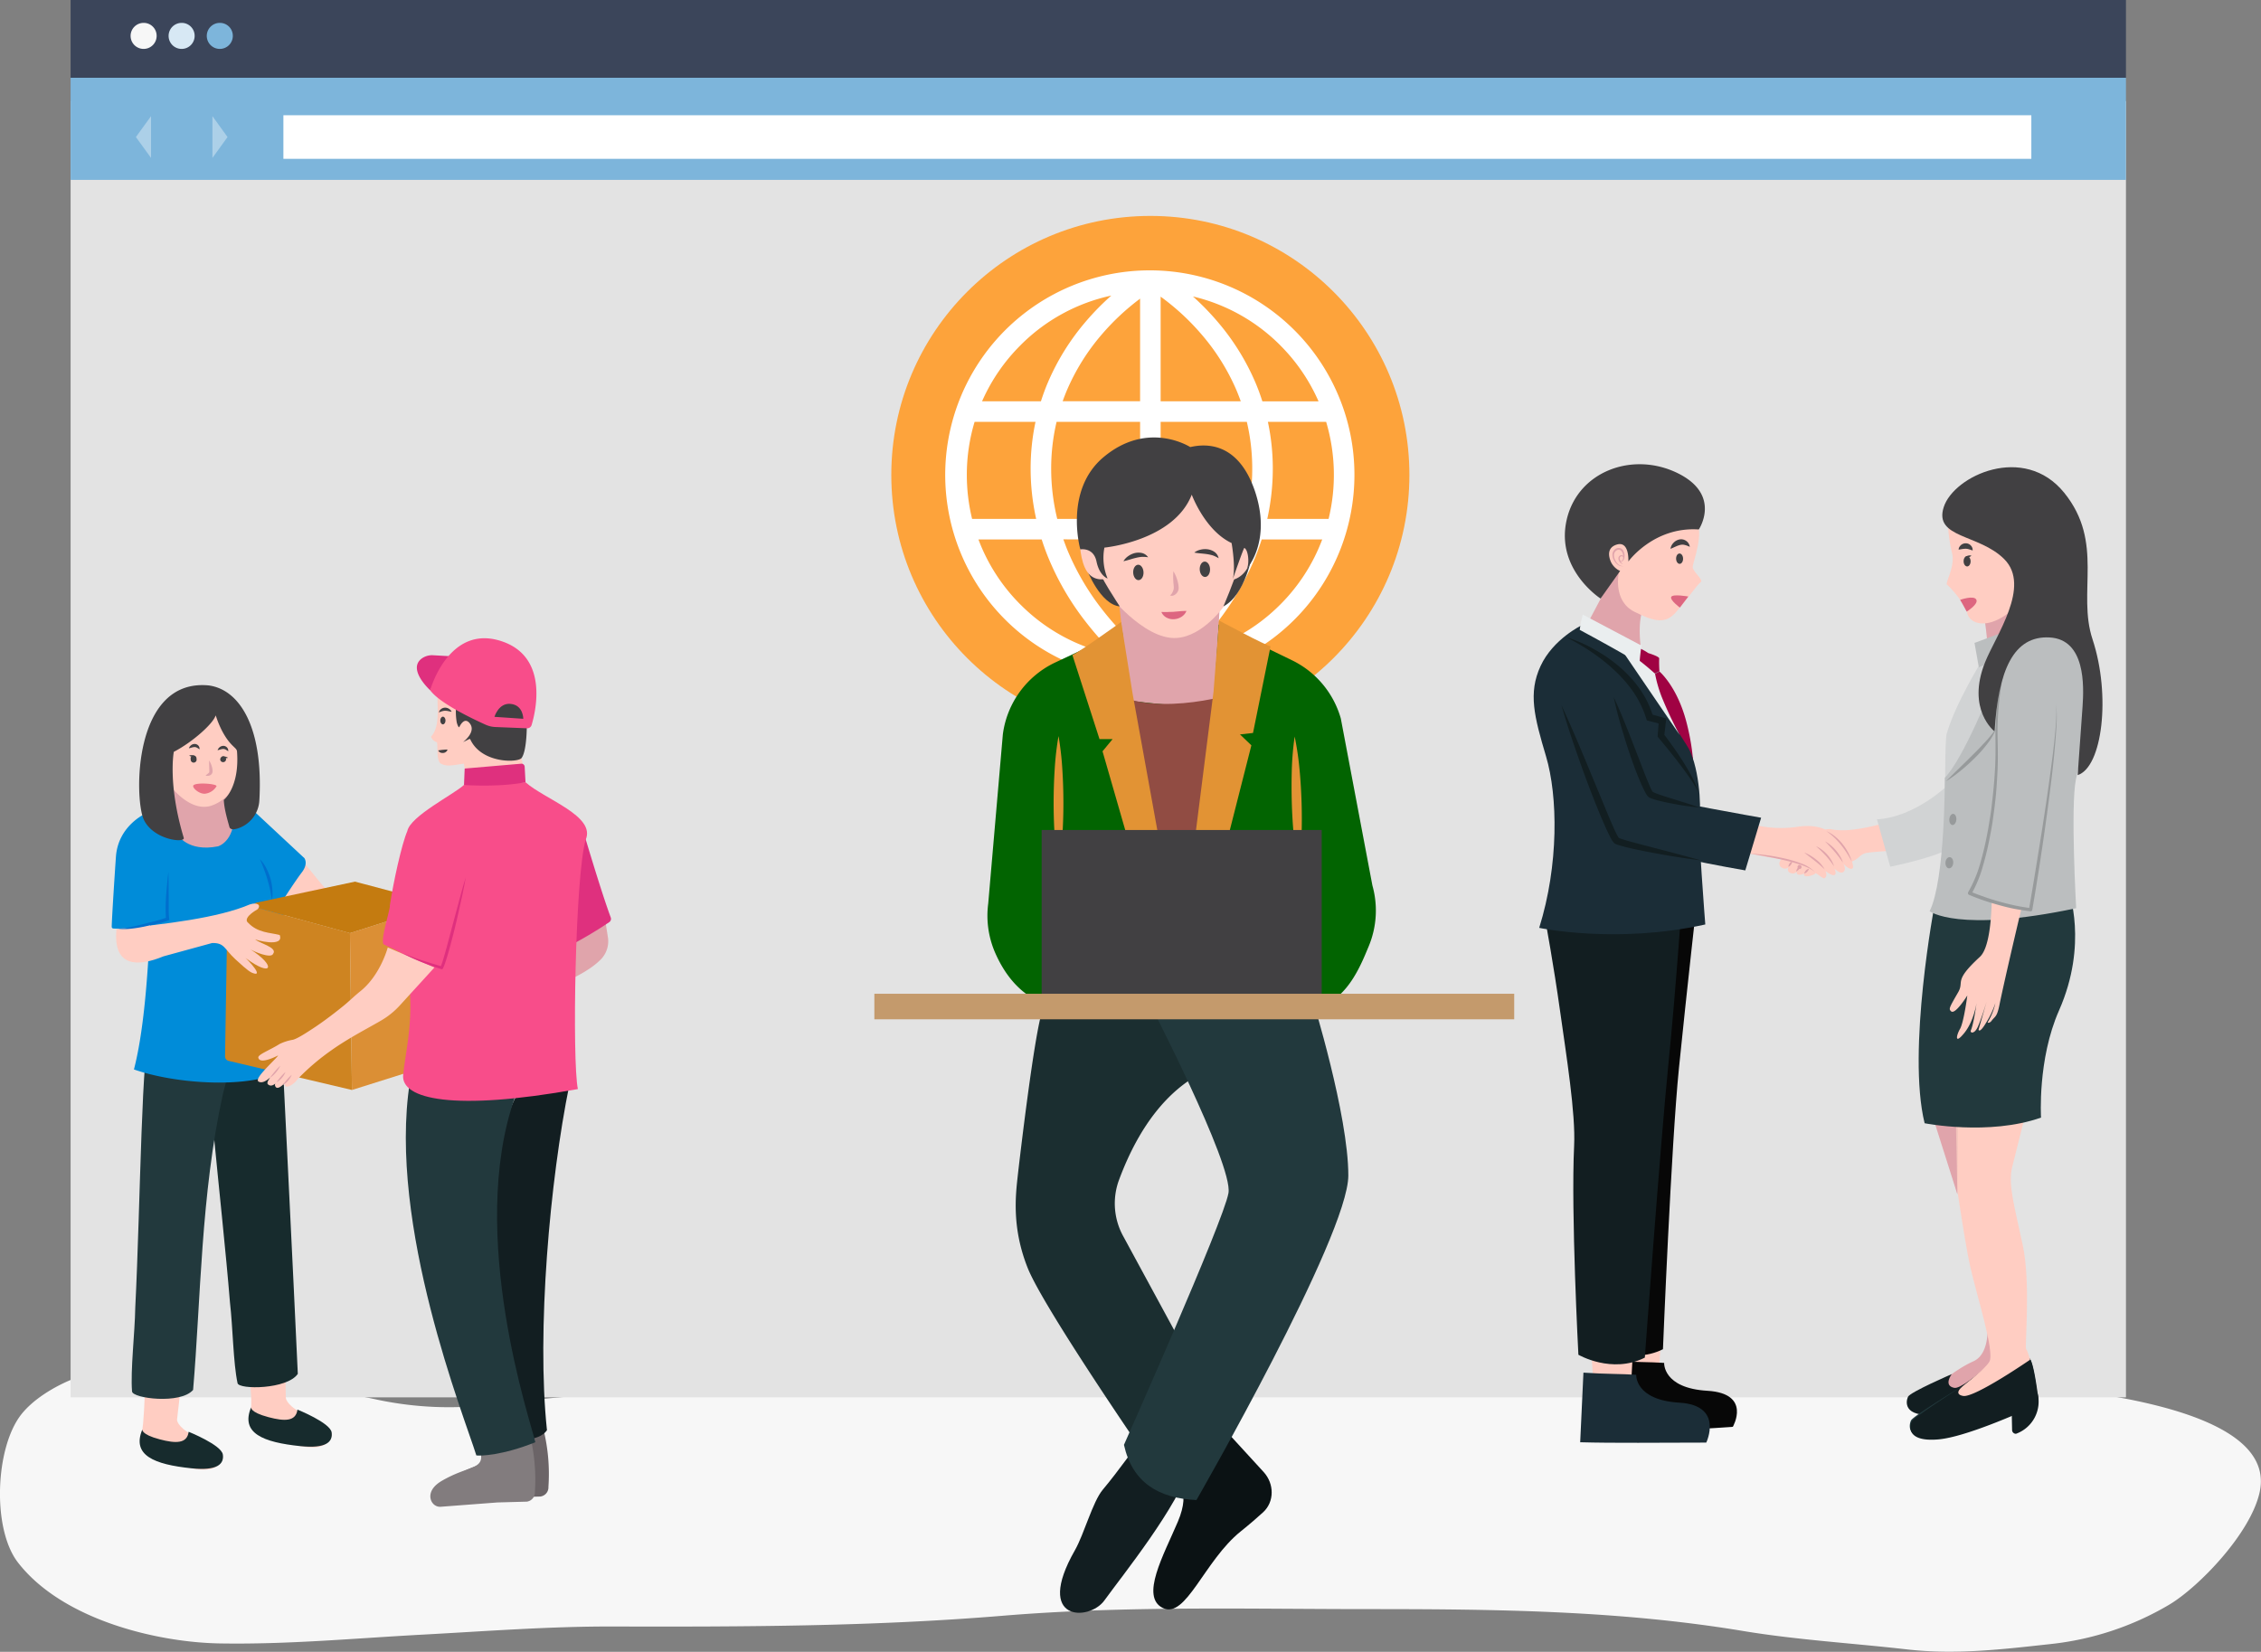 <svg xmlns="http://www.w3.org/2000/svg" viewBox="0 0 925.7 676.44"><rect x="0" y="0" width="925.7" height="676.44" fill="#808080" stroke="none"/><defs><style>.cls-1{fill:#f7f7f7;}.cls-2{fill:#e3e3e3;}.cls-3{fill:#3b455a;}.cls-4{fill:#7db5db;}.cls-5{fill:#fff;}.cls-6{fill:#d7e8f4;}.cls-7{opacity:0.36;}.cls-8{fill:#fda33b;}.cls-9{fill:#ffcdc2;}.cls-10{fill:#070707;}.cls-11{fill:#1b2d37;}.cls-12{fill:#121e21;}.cls-13{fill:#a00243;}.cls-14{fill:#979a9b;}.cls-15{fill:#eaeeef;}.cls-16{fill:#e0a4ab;}.cls-17{fill:#22393d;}.cls-18{fill:#f2c3bb;}.cls-19{fill:#d1d3d4;}.cls-20{fill:#bbbebf;}.cls-21{fill:#414042;}.cls-22{fill:#dd6680;}.cls-23{fill:#172b2d;}.cls-24{fill:#6b6467;}.cls-25{fill:#827c7e;}.cls-26{fill:#df307e;}.cls-27{fill:#008cd9;}.cls-28{fill:#006fcd;}.cls-29{fill:#c47b10;}.cls-30{fill:#ce8421;}.cls-31{fill:#db8f35;}.cls-32{fill:#f84d8a;}.cls-33{fill:#ea7185;}.cls-34{fill:#0b1214;}.cls-35{fill:#026401;}.cls-36{fill:#1b2e30;}.cls-37{fill:#914c43;}.cls-38{fill:#e29334;}.cls-39{fill:#c49a6c;}</style></defs><g id="Shadow"><path class="cls-1" d="M457,611c-27.11.1-54.22.91-81.28,4.64-10.2,1.4-20.19,4.49-30.42,5.74-20.43,2.49-40.49,7.14-61,9.28-16.51,1.73-33.08,2.75-49.54,4.94a141.38,141.38,0,0,1-47.83-1.82c-11.34-2.51-22.73-3.92-33.88-8-12.46-4.51-26-7.73-39-7.62-18.53.17-36.57.19-54.3,8.15-6.22,2.8-13.84,7.4-18.56,13.27-10.82,13.43-12.29,47-1.49,60.89,18.2,23.46,57,32.66,82.53,33.09,28,.48,55.1-2.09,83.08-3.6,26-1.4,51.95-3.4,78-3.33,53.2.14,106.41,0,159.52-4.4,49.89-4.14,99.91-2.72,149.91-2.72,51.28,0,102.21.5,153.12,8.94,22.18,3.68,44.77,5,67.06,7.54,20,2.31,39.15,0,59-2.18a120.25,120.25,0,0,0,48.45-16.08c12-7.1,33.42-29.18,37.1-46.15,10.32-47.56-145.49-46.41-169.41-46.31-26.76.12-53.73,1.21-80.48-.05-11.24-.53-22.33-3.25-33.31-6.24s-22-2.21-33-3.46c-46.24-5.21-92.59-4.45-139-4.45C487.21,611.14,472.1,611,457,611Z" transform="translate(-32.31 -60.57)"/></g><g id="Object"><rect class="cls-2" x="28.91" y="41.38" width="841.5" height="530.84"/><rect class="cls-3" x="28.91" width="841.5" height="31.85"/><rect class="cls-4" x="28.91" y="31.85" width="841.5" height="41.81"/><rect class="cls-5" x="116.03" y="47.19" width="715.64" height="17.85"/><path class="cls-1" d="M96.44,75.18a5.33,5.33,0,1,1-5.33-5.24A5.29,5.29,0,0,1,96.44,75.18Z" transform="translate(-32.31 -60.57)"/><path class="cls-6" d="M112,75.18a5.33,5.33,0,1,1-5.33-5.24A5.29,5.29,0,0,1,112,75.18Z" transform="translate(-32.31 -60.57)"/><path class="cls-4" d="M127.63,75.18a5.33,5.33,0,1,1-5.32-5.24A5.28,5.28,0,0,1,127.63,75.18Z" transform="translate(-32.31 -60.57)"/><g class="cls-7"><polygon class="cls-5" points="86.97 47.55 86.97 64.68 93.16 56.12 86.97 47.55"/><polygon class="cls-5" points="61.84 64.68 61.84 47.55 55.64 56.12 61.84 64.68"/></g><circle class="cls-8" cx="470.98" cy="194.48" r="106.06"/><path class="cls-5" d="M580.27,222.53a83.77,83.77,0,1,0,6.57,32.52A83.14,83.14,0,0,0,580.27,222.53ZM462.68,252.48a83,83,0,0,1,2.22-19.16h34.19v39.74H465.17A86.68,86.68,0,0,1,462.68,252.48Zm61.59-54.94a88.26,88.26,0,0,1,14.28,22.84q.94,2.25,1.76,4.53H507.5V182.05A97,97,0,0,1,524.27,197.54Zm-25.18-14.67v42h-31.7c.52-1.46,1.08-2.92,1.68-4.35a88.23,88.23,0,0,1,14.16-22.79A97.61,97.61,0,0,1,499.09,182.87Zm0,98.6v45.11a117.05,117.05,0,0,1-15.54-16.44,104.27,104.27,0,0,1-14.38-24.7c-.53-1.32-1-2.64-1.5-4Zm8.41,46.06V281.47H540c-.45,1.28-.93,2.55-1.44,3.82a103.57,103.57,0,0,1-14.27,24.63A117.62,117.62,0,0,1,507.5,327.53Zm0-54.47V233.32h35.29A83,83,0,0,1,545,252.48a86.17,86.17,0,0,1-2.49,20.58Zm43.91-39.74h23.85a76.11,76.11,0,0,1,1,39.74H551.16a95,95,0,0,0,2.26-20.58A91.62,91.62,0,0,0,551.41,233.32Zm5-31.4a74.94,74.94,0,0,1,15.74,23h-23c-.84-2.64-1.8-5.25-2.89-7.81a96.71,96.71,0,0,0-15.63-25,107.15,107.15,0,0,0-9.91-10.14A74.7,74.7,0,0,1,556.42,201.92Zm-106.26,0a74.56,74.56,0,0,1,37.16-20.31A106.06,106.06,0,0,0,477,192.08a96.67,96.67,0,0,0-15.62,25c-1.09,2.56-2.05,5.17-2.89,7.81h-24.1A74.94,74.94,0,0,1,450.16,201.92Zm-18.83,31.4h24.95a91.62,91.62,0,0,0-2,19.16,94.39,94.39,0,0,0,2.27,20.58H430.31a76,76,0,0,1-2.16-18A75.12,75.12,0,0,1,431.33,233.32Zm18.83,74.87a75,75,0,0,1-17.25-26.72h25.9c.76,2.39,1.62,4.77,2.57,7.12a112.24,112.24,0,0,0,15.53,26.71,126.86,126.86,0,0,0,12.2,13.56A74.61,74.61,0,0,1,450.16,308.19Zm106.26,0a74.58,74.58,0,0,1-37.55,20.39,127.09,127.09,0,0,0,11.92-13.28,112.58,112.58,0,0,0,15.53-26.71c.95-2.35,1.8-4.73,2.56-7.12h24.79A75,75,0,0,1,556.42,308.19Z" transform="translate(-32.31 -60.57)"/><path class="cls-9" d="M712.76,600.28l-1.36,25-15,.12s-2.27-29.58-1.91-30.15S712.76,600.28,712.76,600.28Z" transform="translate(-32.31 -60.57)"/><path class="cls-10" d="M690.7,646.3c13.58.4,32.13,0,51.07-1.45,0,0,7.89-13.66-10.44-14.75s-17.68-11.42-17.68-11.42c-5.68-.4-12.85-.27-21.61-.88Z" transform="translate(-32.31 -60.57)"/><path class="cls-9" d="M701.33,605.15l-1.36,25-15,.12s-2.27-29.58-1.91-30.14S701.33,605.15,701.33,605.15Z" transform="translate(-32.31 -60.57)"/><path class="cls-11" d="M679.27,651.18c13.58.39,32.5.16,51.62.14,0,0,7.34-15.25-11-16.35s-17.68-11.42-17.68-11.42c-5.68-.4-12.85-.27-21.61-.88Z" transform="translate(-32.31 -60.57)"/><path class="cls-9" d="M811,395.46s-15,5.27-24.75,5.1c-4.41-.07-3.91-.79-6.65-.29-3.84-1.76-8.08-1.64-11.71-1.07a46,46,0,0,1-20.79-1.87s-6.75,10.49-6.47,10.85,14.37,3.42,21,4.24c-2.55,2.95,1.57,4.95,3,3.21-1.44,2.48,2.41,3.48,3.27,1.8-.32,2.36,3,.95,3.09.84-.91,2.18,4.35.74,4.67-.17,1.34.81,3.12,2.35,3.56,2.12,1.62-.85.45-3,.45-3s2.63,2.16,3.71,1.68-.06-2.74-.06-2.74,2.24,2.52,3.68,1.49,0-3.41,0-3.41,2.62,3,3.83,1.87c.37-.34,0-1.82-.27-2.77,3-1.14,3.17-3,6.16-3.53,4.17-.72,23.28-1.51,23.28-1.51Zm-27,7.9h0Z" transform="translate(-32.31 -60.57)"/><path class="cls-10" d="M666,438.54s15.86,62.2,14.51,89.81,2.65,82.95,2.65,82.95,16.47,8.61,30,1.78c0,0,3.37-83.68,6.55-115.15s7.79-72.35,7.79-72.35Z" transform="translate(-32.31 -60.57)"/><path class="cls-12" d="M665.2,438.56s3.11,16.58,5.88,36.33c2.53,18,6.36,41.69,5.71,54.85-1.34,27.61,1.75,85.6,1.75,85.6s13.69,8,27.2,1.18c0,0,6.45-88.55,9.63-120s5.9-71.91,5.9-71.91Z" transform="translate(-32.31 -60.57)"/><path class="cls-13" d="M707.12,328s4.66,1.41,4.49,2.23a52.6,52.6,0,0,0,.11,5.32s7.17,6,11,20.53,3,25.15,3,25.15a283.46,283.46,0,0,1-18.09-26.75c-10.14-16.73-14.61-23.27-11.32-27.62S707.12,328,707.12,328Z" transform="translate(-32.31 -60.57)"/><rect class="cls-14" x="708.64" y="336.12" width="3.25" height="0.19" transform="translate(-107.82 284.41) rotate(-25.97)"/><path class="cls-11" d="M679.89,316.63s-11.72,5.61-16.84,16.68-2.6,20.71,2.24,37,5.27,44.39-2.8,70.22c0,0,31.53,6.73,68-1.39,0,0-3.13-39.66-2.4-43.9s0-21.94-5.38-29.79S700.87,327.9,700,326.16,679.89,316.63,679.89,316.63Z" transform="translate(-32.31 -60.57)"/><path class="cls-15" d="M696.34,326.81,720,361.55a155.52,155.52,0,0,1-7.28-15.42,52.65,52.65,0,0,1-2.8-9.68S700.44,327.78,696.34,326.81Z" transform="translate(-32.31 -60.57)"/><path class="cls-15" d="M680.35,312.26a40.1,40.1,0,0,0-1.26,6.25s22.52,12.1,24.47,14a70.93,70.93,0,0,1,.86-7.76Z" transform="translate(-32.31 -60.57)"/><path class="cls-16" d="M689.3,302.65l-5.92,11.18L704,324.74s-1.61-11.61,2-16.51-7-22-11.67-16.74A20,20,0,0,0,689.3,302.65Z" transform="translate(-32.31 -60.57)"/><path class="cls-9" d="M695.06,295.16s-2.5,11.43,6.33,15.89,12.93,4.83,16.94.38,8.7-11.3,10.3-12.49c1.25-.94-3.37-4.39-3.31-6.21s5.24-14.94,1-19-34.82-2.93-39.8,3S695.06,295.16,695.06,295.16Z" transform="translate(-32.31 -60.57)"/><path class="cls-16" d="M846,603.46s1.1,11.55-5.78,14.59S826,627.44,826,627.44s12.7,5.45,16,3.19,15.23-10.2,12-17A28.62,28.62,0,0,0,846,603.46Z" transform="translate(-32.31 -60.57)"/><path class="cls-12" d="M831.38,623.29s-17,7.34-17.9,9.27-2,8.37,10.87,7.29c11-.92,33.25-10.85,39.57-13.75,1-.47-1.42-.93-1.56-2-.52-4.19-1.89-14.19-3.31-16.31,0,0-22,22-26.62,21.11S831.38,623.29,831.38,623.29Z" transform="translate(-32.31 -60.57)"/><path class="cls-17" d="M836.49,627.74s-20.85,12.58-21.77,14.51-2,8.37,10.86,7.29c11-.92,33.26-10.85,39.57-13.75a2.57,2.57,0,0,0,1.48-2.65c-.52-4.19-1.89-14.19-3.31-16.31,0,0-22.86,15.75-27.52,14.89S836.49,627.74,836.49,627.74Z" transform="translate(-32.31 -60.57)"/><path class="cls-9" d="M831.93,535.91S836.41,568,839,579.44s10,34.61,7.85,38.66-18.43,15.66-18.43,15.66,17.94,4.91,23.86.79,12.29-13.36,12.29-13.36-2-7.6-2.71-8.13,2-26.66-1.39-42.61-6.15-25-4.29-32.13,10-40.34,10-40.34l-37.92,17.93Z" transform="translate(-32.31 -60.57)"/><polygon class="cls-18" points="792.11 456.92 801.4 489.08 801.63 455.23 792.11 456.92"/><polygon class="cls-16" points="791.19 456.94 801.4 489.08 800.71 455.25 791.19 456.94"/><path class="cls-17" d="M824.46,430.54s-11.48,60.27-4.17,90c0,0,26.24,5.22,47.66-2.31,0,0-1.5-23.81,7.36-43.86,12.09-27.34,3.89-49.1,3.89-49.1Z" transform="translate(-32.31 -60.57)"/><path class="cls-19" d="M829.78,382.1s-13.35,13.09-29,14l5.43,19.39s20.4-4.06,25.65-8.4S829.78,382.1,829.78,382.1Z" transform="translate(-32.31 -60.57)"/><path class="cls-19" d="M843.86,330.9s-11,17.79-14.51,30.05c-.84,2.94-.61,25.39-.61,25.39s29.3-22.56,30.3-34,11.16-27.27,1.18-28.43S843.86,330.9,843.86,330.9Z" transform="translate(-32.31 -60.57)"/><path class="cls-20" d="M847.9,341.74s-11.6,29.36-19.35,37.34c0,0,.21,41.68-6.21,54.64,0,0,11.51,9,60-1.23,0,0-2.35-41.58-.12-52.69s10-44.57,8.39-50.54-12.89-22.58-20.38-15.3-12.84,13-16.07,15.36S847.9,341.74,847.9,341.74Z" transform="translate(-32.31 -60.57)"/><path class="cls-16" d="M844.67,312.86s1.68,11.07,1.18,13.08c0,0,17.2-4.65,17.63-10s2.43-15-4.81-13S844.67,312.86,844.67,312.86Z" transform="translate(-32.31 -60.57)"/><path class="cls-9" d="M847.33,409.47s2.75,36.33-4.4,42.92c-11.09,10.21-6.24,9.92-8.91,14.52-3.76,6.5-3.9,6.82-2.9,7.78,1.67,1.61,6.65-6.47,6.65-6.47s-1.4,10.94-3,13.71-2.21,6.59,1.8,1.6,5-12.35,5-12.35-1.16,8.75-2.38,11.38a.6.6,0,0,0,.6.84c.63-.06,1.48-.56,2.3-2.4,1.57-3.49,3.54-10.1,3.54-10.1l-3.26,11.34s.36,1.83,3.26-3.14a35.65,35.65,0,0,0,3.64-7.8,25.22,25.22,0,0,1-3.09,7.77c-.32.49.8.49,1.46-.4,1.52-2.06,2.26-1.44,3.32-6.74,1.74-8.68,10.28-45.59,12.49-53.19Z" transform="translate(-32.31 -60.57)"/><path class="cls-20" d="M855.44,325.75s-6.35,16.33-5.71,38.7S845.35,416,838.8,426.38a100.94,100.94,0,0,0,24.89,6.77s12.21-70.69,10.47-84.3" transform="translate(-32.31 -60.57)"/><path class="cls-14" d="M855.44,325.75a93.14,93.14,0,0,0-3.2,12.42,120.17,120.17,0,0,0-2.06,25.49c.1,4.28.16,8.59-.06,12.88s-.47,8.58-1,12.84c-.22,2.14-.55,4.27-.83,6.4s-.65,4.24-1.07,6.36a124.35,124.35,0,0,1-2.92,12.57,52.1,52.1,0,0,1-4.89,12.06l-.33-1.07c1.95.82,4,1.56,6,2.26s4.07,1.33,6.13,1.91,4.14,1.09,6.23,1.53,4.21.77,6.32,1.06L863,433c1.22-7,2.37-14,3.5-21s2.26-14,3.3-21,2-14,2.91-21.06c.44-3.51.84-7,1.14-10.56a68.25,68.25,0,0,0,.31-10.6,64,64,0,0,1,0,10.63c-.22,3.54-.53,7.07-.87,10.6-.69,7.06-1.6,14.1-2.53,21.13s-1.94,14.05-3,21.05-2.21,14-3.39,21h0a.68.68,0,0,1-.76.57c-2.16-.28-4.32-.6-6.44-1s-4.25-.94-6.34-1.52-4.17-1.2-6.23-1.9-4.08-1.46-6.1-2.32a.74.74,0,0,1-.39-1l0-.09v0A51.07,51.07,0,0,0,843,414.32a125.42,125.42,0,0,0,2.95-12.43c.42-2.09.74-4.21,1.09-6.31s.63-4.22.85-6.34q.78-6.36,1.16-12.76c.28-4.26.29-8.53.25-12.81a108.39,108.39,0,0,1,.57-12.87,113.6,113.6,0,0,1,2-12.71A86.23,86.23,0,0,1,855.44,325.75Z" transform="translate(-32.31 -60.57)"/><path class="cls-20" d="M867.27,314l-26.56,9.84,1.78,10s9.8-4.38,11.71-4.52Z" transform="translate(-32.31 -60.57)"/><path class="cls-9" d="M829.56,272.22s.45,9.13,1.93,14.7-3,12.49-2,13.15,7.25,7.36,8.29,11.71,9.17,7.86,21.08-3.85,18.86-32.73,2-37.71A47,47,0,0,0,829.56,272.22Z" transform="translate(-32.31 -60.57)"/><path class="cls-21" d="M848.93,360.09s-11.67-8.95-3.87-28.37c4.36-10.88,18.84-31.08,7.87-42.14-10.32-10.42-28.93-8.51-24.82-21.34S861,242,877.46,262.38s5.23,40.78,11.58,60c7.59,23,4,52.4-6.09,55.6,0,0,1.42-19.69,2-28.07s1.26-27.51-13.5-28.3S850.45,335,848.93,360.09Z" transform="translate(-32.31 -60.57)"/><path class="cls-14" d="M829.05,380.52c3.51-3.62,7.15-7,10.67-10.56,1.78-1.74,3.5-3.53,5.19-5.35a49,49,0,0,0,4.7-5.8,24,24,0,0,1-3.81,6.55c-.74,1-1.6,2-2.41,2.93s-1.72,1.85-2.62,2.74c-1.79,1.76-3.65,3.47-5.61,5.05A58.05,58.05,0,0,1,829.05,380.52Z" transform="translate(-32.31 -60.57)"/><path class="cls-14" d="M833.28,396.25c-.11,1.26-.83,2.24-1.62,2.17s-1.35-1.14-1.25-2.4.83-2.24,1.62-2.18S833.38,395,833.28,396.25Z" transform="translate(-32.31 -60.57)"/><path class="cls-14" d="M832,414c-.1,1.27-.89,2.23-1.77,2.16s-1.5-1.15-1.4-2.42.9-2.23,1.77-2.16S832.11,412.69,832,414Z" transform="translate(-32.31 -60.57)"/><path class="cls-12" d="M836.49,627.74s-20.61,13.06-21.52,15-2,8.37,10.86,7.28c11-.92,33.25-10.84,39.57-13.74a2.57,2.57,0,0,0,1.48-2.66c-.52-4.19-1.89-14.18-3.31-16.3,0,0-22.86,15.75-27.52,14.89S836.49,627.74,836.49,627.74Z" transform="translate(-32.31 -60.57)"/><path class="cls-12" d="M857.7,647.71a1.56,1.56,0,0,1-1.6-1.54l-.18-8.86,10.64-6.13A14,14,0,0,1,857.7,647.71Z" transform="translate(-32.31 -60.57)"/><path class="cls-21" d="M699,290.49s10.37-14.35,28.84-13.1c0,0,9.55-14.24-8.84-23.15s-40.74-.6-45.26,19.2c-4.64,20.36,13.88,32.24,13.88,32.24l8-11.29a7.8,7.8,0,0,1-3.76-3.69c-1.12-2.62-1.46-5.87,2.28-7.09C699.51,281.85,699,290.49,699,290.49Z" transform="translate(-32.31 -60.57)"/><path class="cls-11" d="M694.4,346.58s11.18,38.28,14.79,40,44.16,8.85,44.16,8.85L746.87,417s-49-8.29-54.16-14-21.1-52.71-21.1-52.71Z" transform="translate(-32.31 -60.57)"/><path class="cls-12" d="M693,346.05c2.26,4.84,4.26,9.75,6.21,14.68s3.84,9.86,5.73,14.78c.47,1.23.95,2.46,1.44,3.67s1,2.43,1.51,3.59a16.71,16.71,0,0,0,.81,1.64c.11.22.33.47.2.38.05,0,.2.11.29.16a2.4,2.4,0,0,0,.36.18c1.1.48,2.37.9,3.6,1.32,5,1.61,10.1,3.1,15.14,4.84a120.7,120.7,0,0,1-15.78-2.59,31.28,31.28,0,0,1-4-1.14,5.5,5.5,0,0,1-.55-.23,6.52,6.52,0,0,1-.58-.3,4.42,4.42,0,0,1-1-1.16,21.14,21.14,0,0,1-1-1.87c-1.23-2.45-2.21-4.92-3.19-7.41-1.91-5-3.59-10-5.13-15.1S694.08,351.28,693,346.05Z" transform="translate(-32.31 -60.57)"/><path class="cls-12" d="M671.59,349.34c3.36,7.24,6.48,14.56,9.55,21.9l9.12,22c.76,1.83,1.52,3.66,2.32,5.46.39.9.8,1.8,1.22,2.67.21.43.42.87.64,1.27a11.37,11.37,0,0,0,.62,1l0,0s0,0,0,0a.18.18,0,0,0-.07,0l0,0h0l.23.1a4.29,4.29,0,0,0,.53.22c.45.15.88.31,1.35.45.93.28,1.87.56,2.82.82l5.74,1.53c7.69,2,15.41,4,23.08,6.15-7.92-1-15.78-2.3-23.61-3.87-2-.39-3.91-.79-5.86-1.27-1-.22-2-.48-2.94-.74-.49-.12-1-.29-1.5-.44a6.91,6.91,0,0,1-.85-.33l-.46-.2,0,0-.11-.08-.21-.17-.15-.14-.1-.12a9,9,0,0,1-1-1.49c-.26-.46-.49-.92-.72-1.38-.45-.91-.88-1.82-1.3-2.74q-1.24-2.75-2.41-5.5c-1.51-3.7-3-7.4-4.41-11.12s-2.81-7.46-4.12-11.22C676.31,364.57,673.79,357,671.59,349.34Z" transform="translate(-32.31 -60.57)"/><path class="cls-12" d="M673.4,321.45a58,58,0,0,1,11.35,4.87c1.8,1,3.58,2.07,5.3,3.24s3.37,2.45,5,3.79a53.09,53.09,0,0,1,4.54,4.34,43.69,43.69,0,0,1,4,4.91,42.19,42.19,0,0,1,3.24,5.46,39.34,39.34,0,0,1,2.3,5.95l-1-1,5.2,1.44,1.19.33-.14,1.2-.72,6.07-.29-1c1.46,1.85,2.82,3.74,4.17,5.65s2.65,3.85,3.9,5.83,2.43,4,3.53,6.08a31.65,31.65,0,0,1,2.69,6.48,41.16,41.16,0,0,0-3.56-6c-1.31-1.91-2.68-3.77-4.08-5.61s-2.84-3.65-4.29-5.46-2.93-3.58-4.4-5.35l-.33-.4,0-.56.48-6.09,1.06,1.52-5.22-1.38-.77-.2-.25-.8a40.67,40.67,0,0,0-5.11-10.6,53.81,53.81,0,0,0-7.78-9,74.3,74.3,0,0,0-9.44-7.54A90.52,90.52,0,0,0,673.4,321.45Z" transform="translate(-32.31 -60.57)"/><path class="cls-21" d="M716.25,285.31a4.34,4.34,0,0,1,1.15-2.38,4.63,4.63,0,0,1,2.42-1.43,3.56,3.56,0,0,1,2.94.64,3.35,3.35,0,0,1,.94,1.05,4.16,4.16,0,0,1,.45,1.28c-.47-.14-.81-.34-1.18-.46a7.38,7.38,0,0,0-1-.3,3.67,3.67,0,0,0-1.68,0,9.29,9.29,0,0,0-1.82.64C717.79,284.63,717.09,285,716.25,285.31Z" transform="translate(-32.31 -60.57)"/><ellipse class="cls-21" cx="719.95" cy="289.4" rx="1.43" ry="2.12" transform="translate(-38.05 -45.86) rotate(-1.17)"/><path class="cls-21" d="M839.94,286c-.69-.24-1.21-.42-1.66-.54a4.29,4.29,0,0,0-1.12-.17,7.91,7.91,0,0,0-1.18.08c-.24,0-.5.1-.8.12a5.24,5.24,0,0,1-1,.12,3.33,3.33,0,0,1,.31-1,3.75,3.75,0,0,1,.64-.8,3,3,0,0,1,2.1-.76,2.82,2.82,0,0,1,2.06,1A2.51,2.51,0,0,1,839.94,286Z" transform="translate(-32.31 -60.57)"/><path class="cls-21" d="M836.25,290.44c0,1.17.69,2.1,1.48,2.09s1.41-1,1.39-2.15-.69-2.1-1.48-2.08S836.23,289.27,836.25,290.44Z" transform="translate(-32.31 -60.57)"/><path class="cls-22" d="M723.54,304.85s-6.37-1.16-7,.15,3.55,4.37,3.55,4.37Z" transform="translate(-32.31 -60.57)"/><path class="cls-22" d="M834.82,306.22s5.58-2,6.62-.13-3.93,4.93-3.93,4.93S835.29,306.86,834.82,306.22Z" transform="translate(-32.31 -60.57)"/><path class="cls-16" d="M748.92,410.15c2.34.1,4.66.35,7,.67s4.61.75,6.9,1.26a49.62,49.62,0,0,1,6.73,2,14.77,14.77,0,0,1,5.92,3.71,11,11,0,0,0-2.9-1.88,26.37,26.37,0,0,0-3.22-1.29c-2.2-.72-4.44-1.32-6.7-1.84s-4.54-1-6.83-1.42c-1.14-.22-2.28-.43-3.43-.63Z" transform="translate(-32.31 -60.57)"/><path class="cls-16" d="M771,409.7a14.18,14.18,0,0,1,2.48,1.2,21.65,21.65,0,0,1,2.27,1.55,12.91,12.91,0,0,1,3.6,4.14c-.66-.65-1.31-1.25-2-1.85s-1.37-1.15-2.08-1.7C773.88,411.92,772.43,410.86,771,409.7Z" transform="translate(-32.31 -60.57)"/><path class="cls-16" d="M780.07,400.94a14.55,14.55,0,0,1,3.53,2.16,20.43,20.43,0,0,1,2.95,2.93,21,21,0,0,1,2.31,3.45c.35.6.61,1.24.9,1.87s.48,1.3.69,1.95c-.68-1.2-1.34-2.39-2.09-3.52A33.52,33.52,0,0,0,786,406.5a32.13,32.13,0,0,0-2.76-3A27.26,27.26,0,0,0,780.07,400.94Z" transform="translate(-32.31 -60.57)"/><path class="cls-16" d="M775.83,407.12a10.63,10.63,0,0,1,2.43,1.43,14.53,14.53,0,0,1,2.09,1.91,14.39,14.39,0,0,1,1.69,2.27,11.08,11.08,0,0,1,1.16,2.58c-.56-.76-1.07-1.53-1.64-2.25s-1.14-1.43-1.77-2.1A45,45,0,0,0,775.83,407.12Z" transform="translate(-32.31 -60.57)"/><path class="cls-16" d="M779.51,405.11a16,16,0,0,1,4.46,3.7,16.36,16.36,0,0,1,1.69,2.36,12.62,12.62,0,0,1,1.2,2.65c-.57-.79-1.1-1.57-1.68-2.32S784,410,783.4,409.29s-1.25-1.42-1.9-2.11S780.2,405.8,779.51,405.11Z" transform="translate(-32.31 -60.57)"/><path class="cls-16" d="M764.52,415.52a2.35,2.35,0,0,1,.46-1.32,2.32,2.32,0,0,1,1.08-.9,2.44,2.44,0,0,1-.47,1.32A2.34,2.34,0,0,1,764.52,415.52Z" transform="translate(-32.31 -60.57)"/><path class="cls-16" d="M767.71,417.46a3.19,3.19,0,0,1,.63-1.48.83.83,0,1,1,.6.45A3.21,3.21,0,0,1,767.71,417.46Z" transform="translate(-32.31 -60.57)"/><path class="cls-16" d="M771,418.27a2.58,2.58,0,0,1,.68-1.24,2.49,2.49,0,0,1,1.22-.72,2.39,2.39,0,0,1-.68,1.24A2.49,2.49,0,0,1,771,418.27Z" transform="translate(-32.31 -60.57)"/><path class="cls-16" d="M697.06,292.39a3.07,3.07,0,0,1-2.27-.46,5.22,5.22,0,0,1-1.6-1.77,4.47,4.47,0,0,1-.71-2.33,2.94,2.94,0,0,1,1-2.31,2.37,2.37,0,0,1,2.55-.34,2.16,2.16,0,0,1,.93,1,4,4,0,0,1,.4,1.17,4.07,4.07,0,0,1-.26,2.41,1.79,1.79,0,0,1-.37.51.78.78,0,0,1-.62.23c-.48-.08-.66-.51-.81-.85.21.31.5.66.82.65s.52-.37.63-.69a3.77,3.77,0,0,0,0-2.13,2.34,2.34,0,0,0-1.06-1.62,1.66,1.66,0,0,0-1.76.28,2.31,2.31,0,0,0-.83,1.74,4.32,4.32,0,0,0,.51,2.05,5.4,5.4,0,0,0,1.31,1.75A3.08,3.08,0,0,0,697.06,292.39Z" transform="translate(-32.31 -60.57)"/><path class="cls-16" d="M697.16,289.34c-.12-.51-.41-1-.83-1a.86.86,0,0,0-.86.7,2.35,2.35,0,0,0,.3,1.33,2.52,2.52,0,0,0,1,1.12,1.89,1.89,0,0,1-1.37-.88,2.24,2.24,0,0,1-.45-1.67,1.26,1.26,0,0,1,1.45-1,.89.89,0,0,1,.69.59A1.63,1.63,0,0,1,697.16,289.34Z" transform="translate(-32.31 -60.57)"/><path class="cls-21" d="M836.89,288.8a2.3,2.3,0,0,1,1.18-.69,2.33,2.33,0,0,1,1.38,0,2.54,2.54,0,0,1-2.56.66Z" transform="translate(-32.31 -60.57)"/><path class="cls-9" d="M90.46,646.7c-1.36,6.66-1.11,9.7,9.13,12.38s19.62,5.88,23.29,0c2.93-4.71-4.61-7-11.76-10.86-6.61-3.61-6.33-6.33-6.33-6.33l3.37-29.21-16.12-2S91.82,640,90.46,646.7Z" transform="translate(-32.31 -60.57)"/><path class="cls-23" d="M90.6,645.91s-.75,2,7.08,4.07c6.62,1.76,11.24,1.81,11.87-3.09,0,0,13.44,5.39,14,9.33s-2.35,6.7-12.73,5.64C95.35,660.28,86.16,656.51,90.6,645.91Z" transform="translate(-32.31 -60.57)"/><path class="cls-9" d="M135,637.62c-1.36,6.66-1.11,9.7,9.13,12.37s19.63,5.89,23.29,0c2.94-4.7-4.6-6.94-11.76-10.85-6.61-3.61-6.33-6.33-6.33-6.33l-.88-41.21-18.31,3.47S136.36,631,135,637.62Z" transform="translate(-32.31 -60.57)"/><path class="cls-23" d="M135.14,636.83s-.75,2,7.08,4.07c6.63,1.76,11.24,1.81,11.87-3.09,0,0,13.44,5.39,14,9.33s-2.35,6.7-12.72,5.64C139.89,651.2,130.7,647.43,135.14,636.83Z" transform="translate(-32.31 -60.57)"/><path class="cls-23" d="M118.47,488.12c-3.72-1.42,4.67,64.77,8,105.87,1.18,10.14,1.32,24.69,3.1,33,.57,2.68,20.34,2.59,24.67-3.82-1.59-35.4-6.64-136.95-6.64-136.95Z" transform="translate(-32.31 -60.57)"/><path class="cls-24" d="M256.85,669.44a3.78,3.78,0,0,1-1.37,3.13h0a4,4,0,0,1-1.94.84l-12,.33-23.14,1.75a3.78,3.78,0,0,1-3.35-1.44c-1.25-1.43-2.42-5.63,3.79-9.22,7.72-4.47,13-4.8,15.07-7.08a3.64,3.64,0,0,0,1-2.78l-.12-1.36,20-7.78A76,76,0,0,1,256.85,669.44Z" transform="translate(-32.31 -60.57)"/><path class="cls-25" d="M251.3,671.54a3.78,3.78,0,0,1-1.38,3.12h0a3.74,3.74,0,0,1-1.94.84l-12,.33-23.13,1.76a3.81,3.81,0,0,1-3.36-1.44c-1.24-1.43-2.41-5.63,3.79-9.22,7.72-4.47,13-4.81,15.08-7.08a3.63,3.63,0,0,0,.94-2.78l-.11-1.36,20-7.78A76.28,76.28,0,0,1,251.3,671.54Z" transform="translate(-32.31 -60.57)"/><path class="cls-12" d="M265.4,504.9c-7.91,38.84-13.46,100.73-9.15,141.36-3.13,4.68-14.72,5.8-17.82-2.45-7.19-19.15-5.28-65.12-7.78-65.31,1.21-16.31,4.93-55.41,13.35-69.65Z" transform="translate(-32.31 -60.57)"/><path class="cls-17" d="M200.12,503.65c-9.2,58.59,22.59,137.83,27.21,152.92,1.65.25,10.74,0,24.16-5.4-1.61-7.53-28.26-85.1-8.27-141.53C246.87,499.35,239.19,505.25,200.12,503.65Z" transform="translate(-32.31 -60.57)"/><path class="cls-16" d="M280.19,438l1,6.29a10.64,10.64,0,0,1-2.92,9.2c-2,2-5.18,4.53-11.44,7.66l-1.05-17Z" transform="translate(-32.31 -60.57)"/><path class="cls-26" d="M271.24,401.35s7.17,24.32,11.12,34.92a1.64,1.64,0,0,1-.58,1.91,169.94,169.94,0,0,1-15.29,9.16Z" transform="translate(-32.31 -60.57)"/><path class="cls-9" d="M211.64,344.71c-.85,3,1.48,12.92-2.86,17.51a3.5,3.5,0,0,0,2.42,2.3c.49,1.74-.45,8.27,2,8.94,2.29,1.2,5.72.24,9.05-.16l.31,2,24-.78-1.24-5.68L228.6,358.38C221.7,347.43,225.61,346.65,211.64,344.71Z" transform="translate(-32.31 -60.57)"/><path class="cls-21" d="M222,364.42l2.44-1.21a.31.31,0,0,1,.42.15c4.6,9.94,19.55,9.59,21,7.61,2.22-3,2.14-13.58,2.14-13.58L219,350.19a26.41,26.41,0,0,0,.33,6.29c.58,2.06,1,1.9,1,1.9s2.06-4.86,4.48-1.36c2.17,3.11-1.92,6.64-2.8,7.35Z" transform="translate(-32.31 -60.57)"/><path class="cls-26" d="M208.43,343.23s-9.46-8.55-3.45-13a7.23,7.23,0,0,1,4.69-1.33l7.24.4" transform="translate(-32.31 -60.57)"/><path class="cls-9" d="M156.59,413.91c.55-.18,8.06,10.26,10.31,11.67l-17.1,3.7-2.65-5.3Z" transform="translate(-32.31 -60.57)"/><path class="cls-17" d="M93.84,486.27c-3.51-1.95-4,67.13-6.15,109.79-.18,10.57-2,25.53-1.32,34.32.21,2.83,19.81,5.36,25-.63,3.14-36.57,3.17-80.32,12.17-121l4.59-17.69Z" transform="translate(-32.31 -60.57)"/><path class="cls-27" d="M134.92,391.47l22,20.5s1.73,2.22-1,5.8-7,10.25-7,10.25l-2.24,71.76c-14.28,6.6-42.95,4.55-59.53-1.27,3.76-14.52,5.58-35.6,6.64-59.26a47.25,47.25,0,0,1-15.08,1.55.72.72,0,0,1-.66-.73c.07-3.89,1.37-23.67,1.72-28.6C80.66,398.57,92,393.69,92,393.69Z" transform="translate(-32.31 -60.57)"/><path class="cls-28" d="M138.69,412.39a14.49,14.49,0,0,1,2.6,3.61,22.92,22.92,0,0,1,1.69,4.14,22.65,22.65,0,0,1,.82,4.39,18.41,18.41,0,0,1-.11,4.45c-.32-1.46-.55-2.89-.87-4.3l-.23-1.06-.27-1c-.17-.7-.36-1.39-.57-2.08l-.3-1c-.11-.34-.24-.68-.34-1-.22-.69-.48-1.36-.72-2C139.87,415.07,139.32,413.73,138.69,412.39Z" transform="translate(-32.31 -60.57)"/><path class="cls-29" d="M137.15,430.24l40.5-8.64,16.13,4.28-2.49,11.83-15.7,5L137.1,432.18a1,1,0,0,1-.73-1h0a1,1,0,0,1,.72-.9Z" transform="translate(-32.31 -60.57)"/><path class="cls-30" d="M175.59,442.67l.82,64.25L125.89,495a1.88,1.88,0,0,1-1.44-1.85l.72-43.93,2.59-15.19,9.34-1.89,38.49,10.49L137.1,432.18" transform="translate(-32.31 -60.57)"/><polygon class="cls-31" points="143.28 382.1 144.1 446.35 166.08 439.43 175.84 402.76 176.21 383.62 158.01 377.41 143.28 382.1"/><path class="cls-16" d="M103.81,382.25l-4.53,7L105,402.33s4.05,7.29,16.57,4.82c0,0,6.73-1.85,6.56-13S123.73,380,123.73,380Z" transform="translate(-32.31 -60.57)"/><path class="cls-9" d="M102,382.33s8.61,11.78,17.74,7.83a17.39,17.39,0,0,0,10.38-12.45l-.3-17.44-10.29-9.63L101.26,367Z" transform="translate(-32.31 -60.57)"/><path class="cls-9" d="M80,441c-1.57,16,9.06,15.41,19.25,11.19l19.88-5.44c5.14-.15,4.93,2.37,9.5,6.6,1.47,1.27,5.13,4.88,6.9,5.59,5.36,2.16-1.9-5.48-2.73-6.1,11.13,8.3,12.73,3.27,2-3.51,1.24.79,8.52,4,9.35,1.8,1.94-2.63-6-4.35-7.48-6-.23.32,12.17,3.67,10.16-1.67-4-1.05-9-.81-13-5.09,0,0-2.58-1.63,3.91-5.44,1.67-1.68-.09-3-3.12-2C121.74,436.45,99.75,439.1,80,441Z" transform="translate(-32.31 -60.57)"/><path class="cls-28" d="M101.26,417.65c.09,3.22.1,6.43.12,9.64l0,4.8c0,1.6,0,3.22.22,4.74l.06.5-.47.17a48,48,0,0,1-5.06,1.5c-.84.2-1.73.38-2.55.53s-1.7.39-2.55.55c-1.71.35-3.44.62-5.18.8a22.32,22.32,0,0,1-5.23,0,30.41,30.41,0,0,0,5.13-.68c1.7-.33,3.38-.73,5-1.15l2.51-.67c.88-.19,1.69-.39,2.53-.61,1.66-.42,3.31-.94,4.91-1.5l-.41.68a44.76,44.76,0,0,1-.15-4.89c0-1.62.08-3.23.18-4.84C100.59,424.05,100.84,420.84,101.26,417.65Z" transform="translate(-32.31 -60.57)"/><path class="cls-32" d="M208.43,343.23s7.58-27.49,29.47-20c19,6.49,13.78,28.49,12.06,34.25a1.87,1.87,0,0,1-1.87,1.33l-12.92-.52a10.78,10.78,0,0,1-4-.93C226.05,355.06,212.29,348.55,208.43,343.23Z" transform="translate(-32.31 -60.57)"/><path class="cls-21" d="M234.75,354.12l11.8.8s.07-5.64-5.25-6.11C236.42,348.38,234.75,354.12,234.75,354.12Z" transform="translate(-32.31 -60.57)"/><path class="cls-21" d="M212,352.33a2.29,2.29,0,0,1,.88-1.39,2.72,2.72,0,0,1,1.63-.58,2.94,2.94,0,0,1,1.64.47,4,4,0,0,1,.63.53,3.36,3.36,0,0,1,.44.69,7,7,0,0,1-.77-.15c-.24,0-.47-.11-.69-.14a6.67,6.67,0,0,0-1.22-.13,4.53,4.53,0,0,0-1.18.19A9.82,9.82,0,0,0,212,352.33Z" transform="translate(-32.31 -60.57)"/><path class="cls-21" d="M214.71,355.62c0,.87-.48,1.58-1.07,1.58s-1.07-.71-1.07-1.58.48-1.57,1.07-1.57S214.71,354.75,214.71,355.62Z" transform="translate(-32.31 -60.57)"/><path class="cls-21" d="M211.73,367.88c.41-.08.74-.12,1.05-.17l.85-.1.86-.07c.31,0,.63-.05,1.06,0a2,2,0,0,1-1.8,1.37,2.31,2.31,0,0,1-1.16-.18A1.71,1.71,0,0,1,211.73,367.88Z" transform="translate(-32.31 -60.57)"/><path class="cls-21" d="M91.16,396.16c-3.87-8.32-4.57-57.81,26.56-54.91,12.81,1.69,22.45,17.31,20.78,47a12.75,12.75,0,0,1-9.14,11.66c-1.58.43-2.83.37-3.13-.72-.81-2.94-2.13-7.32-2.29-11.05,0,0,6.52-5.07,5.41-19.83-.13-1.74-2.64-1.85-6.11-8.43-2-3.89-2.57-6.58-2.66-6.29-1,3.33-9.51,10.93-17.11,14.86,0,0-2.54,13.23,4.07,35.21C108.22,405.92,95.09,404.6,91.16,396.16Z" transform="translate(-32.31 -60.57)"/><path class="cls-32" d="M200.12,466.17c1,15.31-1.91,25.82-2.75,34.55-1,10,20.72,15,71.53,5.83-2.39-11.57-1.11-87.69,3.21-102.12,4.2-9.73-16.71-16.48-24.64-23.52L222.28,382c-4.19,3.89-22,12.76-23.21,18.92-2.32,5.4-5.66,20.66-7.16,30.5.38,1.16-4.52,15.59-2.25,16C202.77,453.59,199.68,452.21,200.12,466.17Z" transform="translate(-32.31 -60.57)"/><path class="cls-26" d="M222.56,375.29l-.28,6.73s13.89,1.05,25.19-1.11l-.35-6.37a1.31,1.31,0,0,0-1.42-1.23Z" transform="translate(-32.31 -60.57)"/><path class="cls-9" d="M146.16,492.78s-7.48,4-8.09.9c-.24-1.27,4.61-3,8.75-5.61a19.76,19.76,0,0,1,5.31-1.69c1.79-.36,5.82-3,8.85-5,4.35-2.88,9.11-6.58,12.14-9.06,2.12-1.73,4.42-4,6.56-5.7,8.39-6.6,11.39-18.07,11.39-18.07l19.12,8.2L196,472.3a32.41,32.41,0,0,1-7.35,6c-4.57,2.74-13.43,7.21-20.68,12.38a94.25,94.25,0,0,0-11.82,9.79,33.3,33.3,0,0,0-2.67,2.87c-1.8,2-4.23,2.86-4.55,1.61-.26-1,0-1.18,0-1.18-.06.46-3.26,3.82-4,1.4-.27-.92.87-1.83.87-1.83.08.21-2.15,2.9-3.81,1.23-.52-.52.14-1.59.69-2.4.94-1.38-2.07,2.59-4.48,1.34-.45-.24-.37-.74-.2-1.22C138.86,499.9,146,493.51,146.16,492.78Z" transform="translate(-32.31 -60.57)"/><path class="cls-26" d="M223,419.84c-.26,1.58-.57,3.15-.88,4.72s-.62,3.14-1,4.7q-1,4.69-2.11,9.37c-.73,3.11-1.53,6.21-2.36,9.3-.43,1.55-.87,3.09-1.33,4.62-.23.77-.48,1.54-.74,2.3a20.8,20.8,0,0,1-.92,2.3h0a.55.55,0,0,1-.66.29q-4.06-1.29-8-2.86a72.51,72.51,0,0,1-7.69-3.58c1.31.52,2.63,1,3.95,1.51s2.66.92,4,1.37c2.67.87,5.36,1.7,8.06,2.47l-.67.3a42.39,42.39,0,0,0,1.49-4.46c.45-1.52.87-3.06,1.28-4.6l2.47-9.26,2.48-9.26c.41-1.54.84-3.08,1.27-4.62S222.55,421.38,223,419.84Z" transform="translate(-32.31 -60.57)"/><path class="cls-16" d="M147.07,497a12.52,12.52,0,0,1-1.78,2.74,15.74,15.74,0,0,1-1.13,1.18,7.46,7.46,0,0,1-1.32,1,29.64,29.64,0,0,1,2-2.58A18.47,18.47,0,0,1,147.07,497Z" transform="translate(-32.31 -60.57)"/><path class="cls-16" d="M149.18,499.57A7.81,7.81,0,0,1,147.7,502a7.35,7.35,0,0,1-2.18,1.77,20.89,20.89,0,0,1,1.7-2.19A17.27,17.27,0,0,1,149.18,499.57Z" transform="translate(-32.31 -60.57)"/><path class="cls-16" d="M151.75,500.72a8.91,8.91,0,0,1-1.52,2.42A7.59,7.59,0,0,1,148,505a21.27,21.27,0,0,1,1.72-2.23A16.43,16.43,0,0,1,151.75,500.72Z" transform="translate(-32.31 -60.57)"/><path class="cls-21" d="M114,367.44a8.86,8.86,0,0,0-1.11-.72,2.19,2.19,0,0,0-.92-.23,5,5,0,0,0-1,.16c-.19.07-.41.11-.62.18a5.71,5.71,0,0,1-.71.17,3.32,3.32,0,0,1,.34-.68,3.85,3.85,0,0,1,.52-.55,2.43,2.43,0,0,1,1.54-.55,2.05,2.05,0,0,1,1.55.75A2,2,0,0,1,114,367.44Z" transform="translate(-32.31 -60.57)"/><path class="cls-21" d="M125.75,368.22a8.86,8.86,0,0,0-1.11-.72,2.22,2.22,0,0,0-.92-.23,4.89,4.89,0,0,0-1,.16c-.19.07-.41.11-.62.18a5.89,5.89,0,0,1-.72.17,3.36,3.36,0,0,1,.35-.68,4.45,4.45,0,0,1,.51-.56,2.53,2.53,0,0,1,1.55-.54,2.07,2.07,0,0,1,1.55.75A2,2,0,0,1,125.75,368.22Z" transform="translate(-32.31 -60.57)"/><path class="cls-21" d="M110.4,371.5a1.21,1.21,0,1,0,2.36-.19,1.21,1.21,0,1,0-2.36.19Z" transform="translate(-32.31 -60.57)"/><path class="cls-21" d="M122.51,371.83a1.21,1.21,0,1,0,1.06-1.57A1.35,1.35,0,0,0,122.51,371.83Z" transform="translate(-32.31 -60.57)"/><path class="cls-33" d="M111.52,382.15c1.31-1.31,9.68-.6,9.44.38a6.31,6.31,0,0,1-4.9,3.09C113.48,385.59,110.77,382.9,111.52,382.15Z" transform="translate(-32.31 -60.57)"/><path class="cls-16" d="M117.94,372a8.92,8.92,0,0,1,.87,1.75,9.23,9.23,0,0,1,.49,1.91,4,4,0,0,1,0,1.11,1.71,1.71,0,0,1-.74,1.15,2.25,2.25,0,0,1-1.07.35,3.6,3.6,0,0,1-1-.05c.46-.56,1.09-.9,1.36-1.22a1.13,1.13,0,0,0,.14-.22l0-.12,0-.1a4.9,4.9,0,0,0,0-.79C118,374.61,117.88,373.35,117.94,372Z" transform="translate(-32.31 -60.57)"/><path class="cls-21" d="M112.37,370.34a2.6,2.6,0,0,1-1.34.13,2.51,2.51,0,0,1-1.26-.49,2.82,2.82,0,0,1,2.6.36Z" transform="translate(-32.31 -60.57)"/><path class="cls-21" d="M125.68,370.89a2.93,2.93,0,0,1-2.61-.36,2.85,2.85,0,0,1,2.61.36Z" transform="translate(-32.31 -60.57)"/><path class="cls-34" d="M513.42,666.73s6.92,3.36,1.12,17-15.51,30.78-6.1,35.34,16.94-19.38,31.8-31.35c3.91-3.14,6.92-5.76,9.25-7.9,4.58-4.23,4.64-11.59.15-16.49L527.35,639Z" transform="translate(-32.31 -60.57)"/><path class="cls-12" d="M498.48,651.27s-8.31,11.78-14.66,19.32c-4.19,5-7.62,18.15-11.43,24.83-16.82,29.49,5.91,29.09,12.06,20.56,7.4-10.27,30.39-38.68,35.3-55.71C525.47,640.42,498.48,651.27,498.48,651.27Z" transform="translate(-32.31 -60.57)"/><path class="cls-35" d="M439.9,451.08h0a38,38,0,0,1-3-20.43l6-69.4a38,38,0,0,1,21.42-29.38L498,316a38,38,0,0,1,32.82.17l30.45,14.78a38,38,0,0,1,20,23.86l12.93,68.36a38,38,0,0,1-1.55,25l-1.35,3.21c-6,14.24-13.65,23.43-29.09,23.26L471,473.58C456.14,473.41,445.94,464.63,439.9,451.08Z" transform="translate(-32.31 -60.57)"/><path class="cls-36" d="M523.65,500.3c-12.36,6.63-24.6,20.06-33.34,43.86a27.8,27.8,0,0,0,1.93,22.75l34.62,63.82L501.62,657.2s-42-61-48.53-77.34-5-29.63-4.11-37.63,6.81-58.31,10.12-67.91l77-1Z" transform="translate(-32.31 -60.57)"/><path class="cls-17" d="M502,469.45s35.27,68.1,33.27,79.68-42.79,103.11-42.79,103.11c3.47,15.56,14.32,21.91,29.68,22.6,0,0,62.15-108.07,62.18-132.88s-14.75-72.51-14.75-72.51Z" transform="translate(-32.31 -60.57)"/><path class="cls-16" d="M489.9,302.64l5.16,44.91s13.06,1.65,17.44,1.65c4.18,0,16.82-1.65,16.82-1.65l3.1-49.72Z" transform="translate(-32.31 -60.57)"/><path class="cls-9" d="M485.49,303.07s15,19.56,28.49,18.75c11.07-.67,19.72-13.37,19.72-13.37s10.55-24.33,8.07-33-14.17-22.15-23.66-17.06-42.79,18.44-41.55,25.46S485.49,303.07,485.49,303.07Z" transform="translate(-32.31 -60.57)"/><path class="cls-21" d="M545.08,287.4s-2.84,16.8-11.88,21.5c0,0,4.69-11,5.49-14.64Z" transform="translate(-32.31 -60.57)"/><path class="cls-21" d="M477.31,293.82s5.42,14.25,13.46,15.08c0,0-9.12-13.74-8.85-15.93Z" transform="translate(-32.31 -60.57)"/><path class="cls-9" d="M474.37,281.85s0,8.6,3.15,13,8.26,2.62,8.26,2.62-5.23-8-5-12.25S474.37,281.85,474.37,281.85Z" transform="translate(-32.31 -60.57)"/><path class="cls-9" d="M539.64,288,537,298s7.32-1.16,8.15-12.48c.56-7.73-1.86-5.47-4.08-2.79A5.87,5.87,0,0,0,539.64,288Z" transform="translate(-32.31 -60.57)"/><path class="cls-21" d="M485.78,297.47a22.05,22.05,0,0,1-1.3-12.65s28.33-2.69,35.76-21.68c0,0,5.37,14.65,16.31,19.81,0,0,1.85,10.28.41,15,0,0,4.53-13.1,4.81-13,1.59.75,2.15,6.14,1.08,8.4,0,0,10.29-11.23,3.14-32-7-20.13-20.38-19.07-26.37-17.7,0,0-17.25-11.17-35.5,4.13-16.33,13.69-9.5,37.77-9.5,37.77s5.38-1,6.62,4.95S485.78,297.47,485.78,297.47Z" transform="translate(-32.31 -60.57)"/><path class="cls-37" d="M487,343.9l15.44,77.15h21.66l16-77.15S506.8,355,487,343.9Z" transform="translate(-32.31 -60.57)"/><path class="cls-38" d="M471.36,328.76l11.11,34.47h5.37l-4.13,5,15.73,54.57h10.74L496,344.51l-4.67-29.23S473,328.42,471.36,328.76Z" transform="translate(-32.31 -60.57)"/><path class="cls-38" d="M465.69,362a121.36,121.36,0,0,1,1.56,13.62c.3,4.54.43,9.08.44,13.62s-.14,9.08-.43,13.62a121.39,121.39,0,0,1-1.57,13.62,119.1,119.1,0,0,1-1.57-13.62c-.3-4.54-.43-9.08-.43-13.62s.14-9.08.43-13.62A121.39,121.39,0,0,1,465.69,362Z" transform="translate(-32.31 -60.57)"/><path class="cls-38" d="M552.51,325.22l-7.19,35.5-5.33.6,4.66,4.46-14.49,57h-11l10-79,2.27-29.1S550.83,325.07,552.51,325.22Z" transform="translate(-32.31 -60.57)"/><path class="cls-38" d="M562.37,362.2a120.13,120.13,0,0,1,2,13.49c.43,4.5.69,9,.83,13.52s.13,9,0,13.55a117.59,117.59,0,0,1-1.18,13.58,122.13,122.13,0,0,1-2-13.49q-.63-6.75-.82-13.52t0-13.55A122.38,122.38,0,0,1,562.37,362.2Z" transform="translate(-32.31 -60.57)"/><rect class="cls-21" x="426.47" y="339.89" width="114.66" height="67.84"/><rect class="cls-39" x="357.98" y="406.95" width="261.97" height="10.46"/><path class="cls-21" d="M527.73,293.61c.06,1.74-.83,3.19-2,3.23s-2.17-1.34-2.23-3.08.83-3.18,2-3.22S527.67,291.87,527.73,293.61Z" transform="translate(-32.31 -60.57)"/><path class="cls-21" d="M500.49,294.91c.07,1.74-.83,3.18-2,3.23s-2.16-1.34-2.23-3.08.84-3.18,2-3.23S500.43,293.17,500.49,294.91Z" transform="translate(-32.31 -60.57)"/><path class="cls-21" d="M521.27,286.86a6.5,6.5,0,0,1,2.63-1.21,7.73,7.73,0,0,1,2.92-.13,6.34,6.34,0,0,1,2.82,1.13,4.2,4.2,0,0,1,1.6,2.52,13,13,0,0,0-2.36-1.15,17.3,17.3,0,0,0-2.35-.52C524.9,287.24,523.21,287.2,521.27,286.86Z" transform="translate(-32.31 -60.57)"/><path class="cls-21" d="M492.27,290.39a6.56,6.56,0,0,1,2-2.12,8,8,0,0,1,2.66-1.22,6.46,6.46,0,0,1,3,0,4.23,4.23,0,0,1,2.44,1.73,13,13,0,0,0-2.62-.17,15.87,15.87,0,0,0-2.37.41C495.78,289.37,494.19,290,492.27,290.39Z" transform="translate(-32.31 -60.57)"/><path class="cls-22" d="M518.07,310.74a5,5,0,0,1-2,2.39,6.26,6.26,0,0,1-3,1,5.66,5.66,0,0,1-3.13-.64,4.53,4.53,0,0,1-2.13-2.31c1.13,0,2,.08,2.78,0s1.52,0,2.27-.08,1.5-.12,2.34-.21S517,310.77,518.07,310.74Z" transform="translate(-32.31 -60.57)"/><path class="cls-16" d="M512.71,294.49a13.79,13.79,0,0,1,1.28,2.62,15.29,15.29,0,0,1,.75,2.79,7.48,7.48,0,0,1,.14,1.56,3.35,3.35,0,0,1-.59,1.73,3.43,3.43,0,0,1-1.3,1.12,1.82,1.82,0,0,1-1.65.06,2.81,2.81,0,0,0,.89-1,6.42,6.42,0,0,0,.46-1.06,2.86,2.86,0,0,0,.19-.94,11.41,11.41,0,0,0-.06-1.25A30.93,30.93,0,0,1,512.71,294.49Z" transform="translate(-32.31 -60.57)"/></g></svg>
